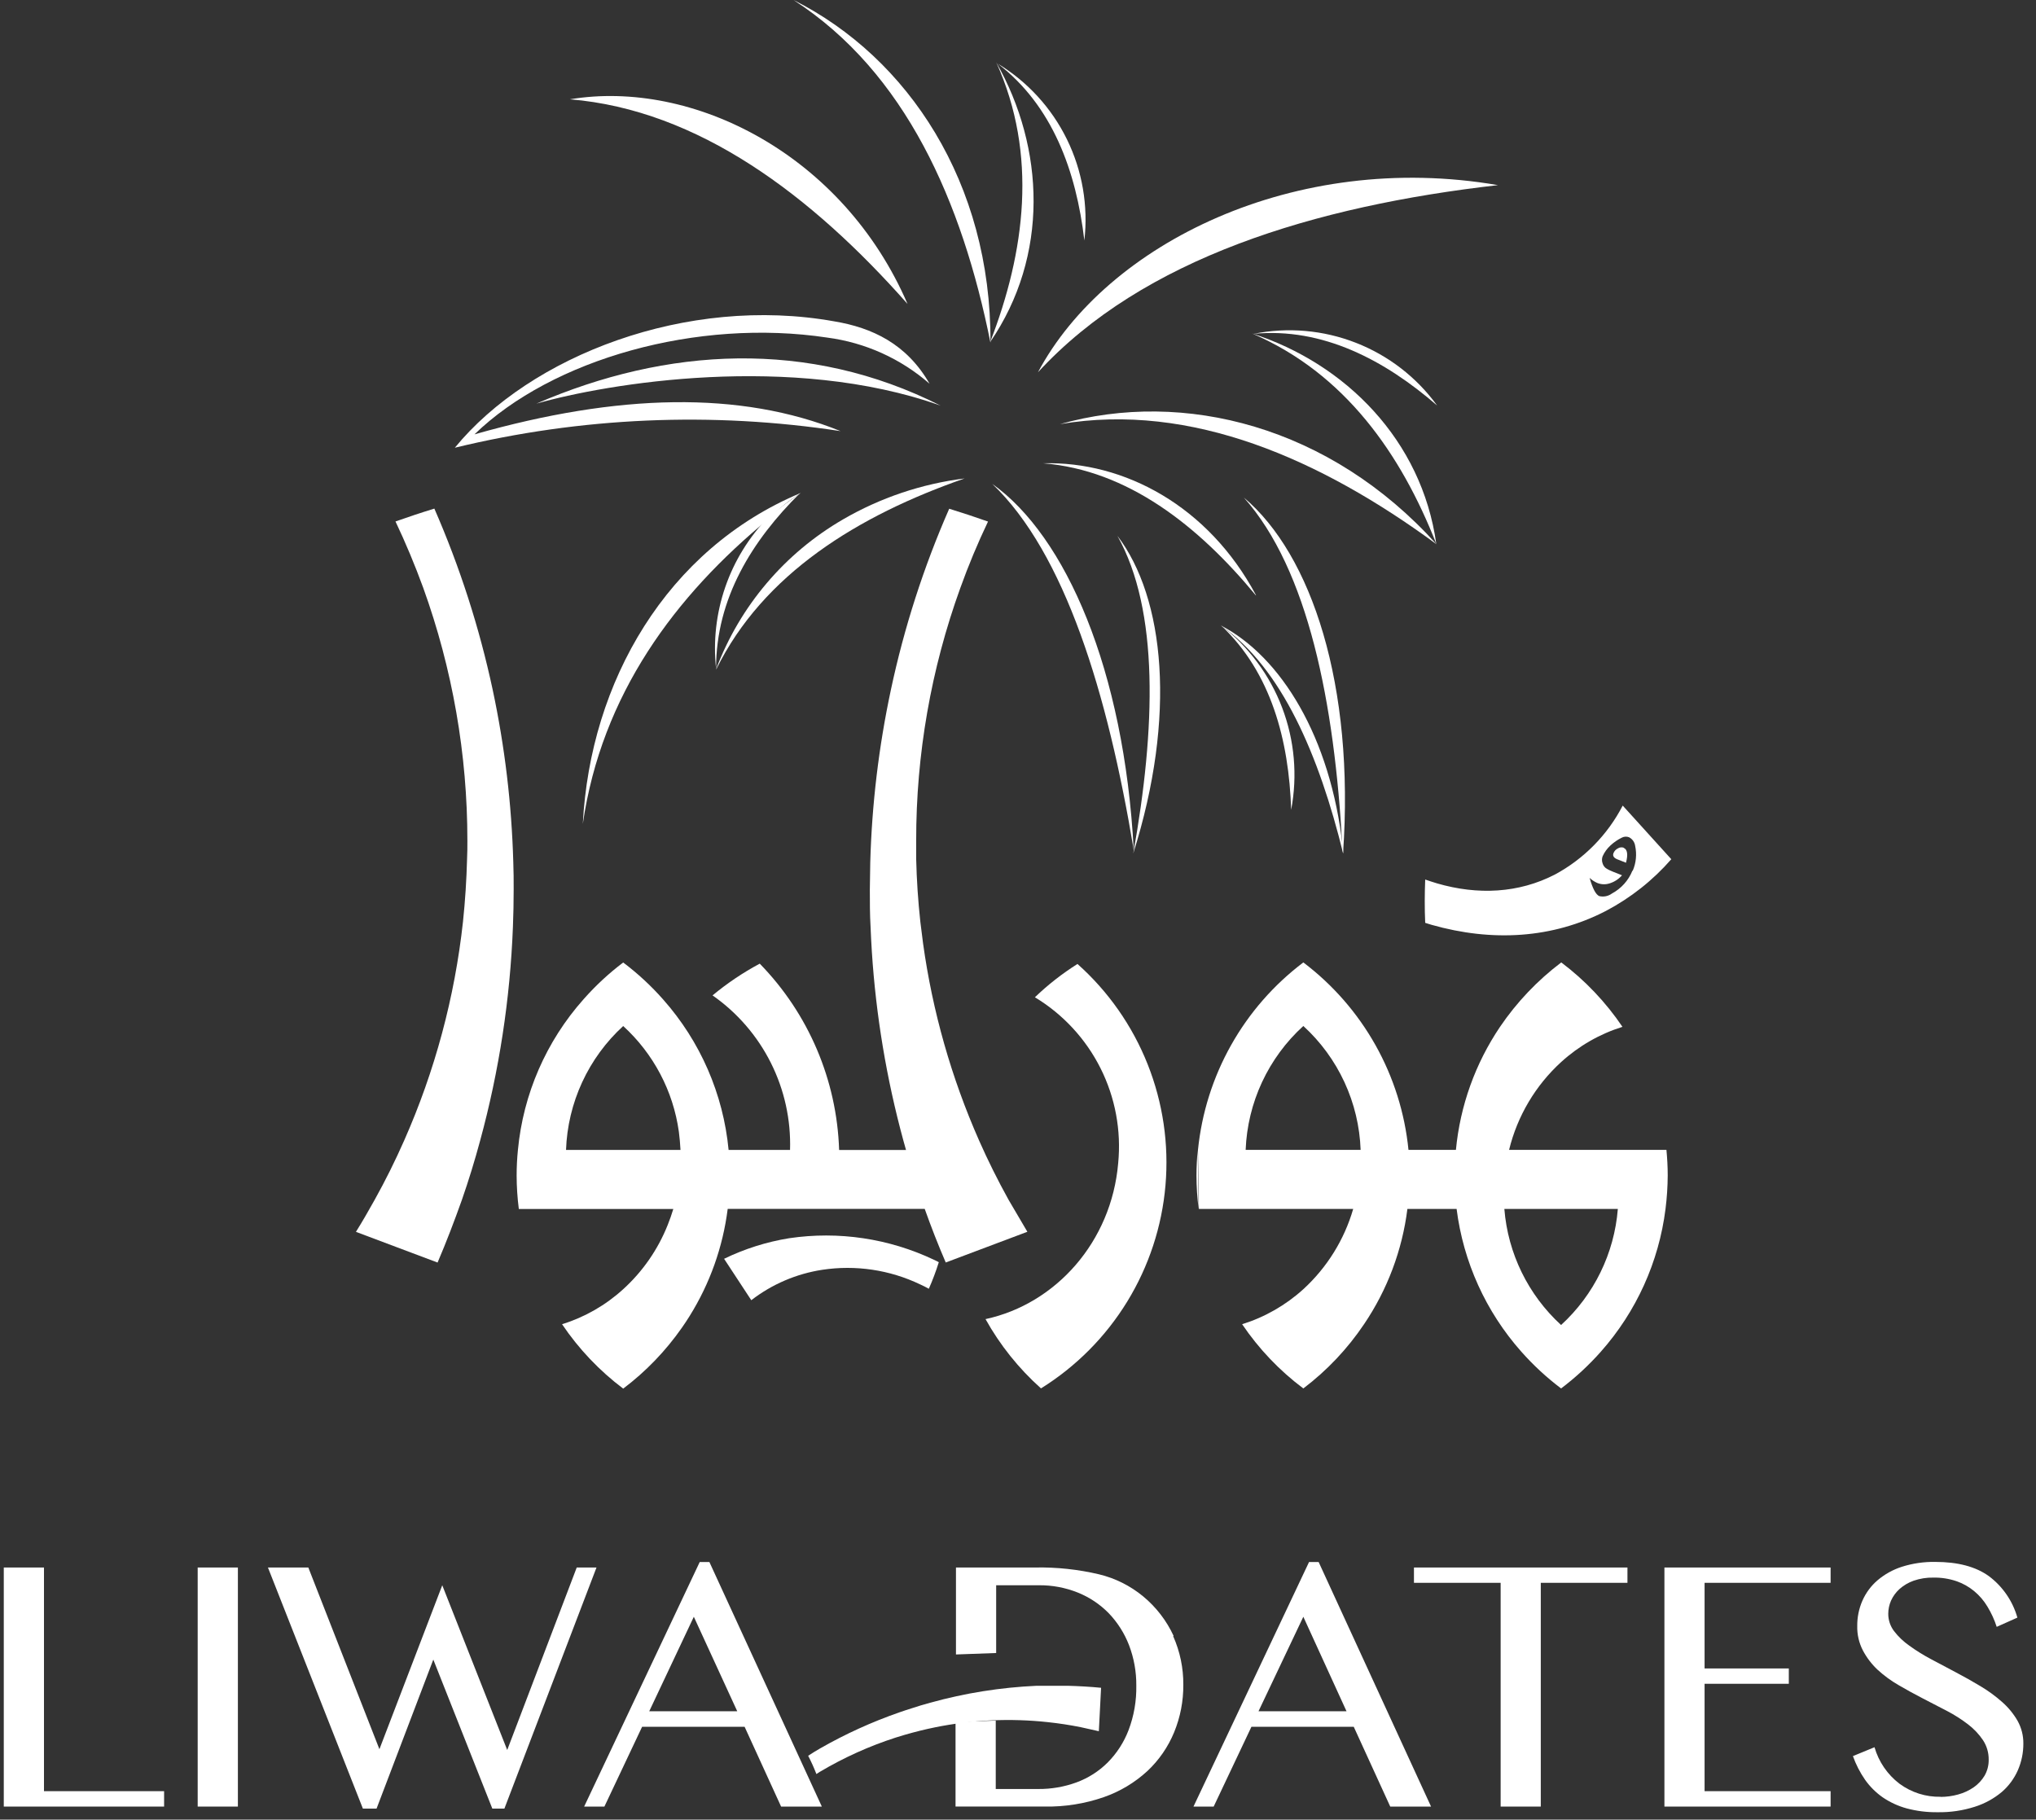 <svg width="113" height="101" viewBox="0 0 113 101" fill="none" xmlns="http://www.w3.org/2000/svg">
<rect x="0" y="0" width="113" height="101" fill="#333333" stroke="none"/>
<path d="M26.338 24.106C30.642 19.934 38.693 17.648 45.917 18.739C48.02 19.015 49.994 19.906 51.592 21.301C50.322 19.083 48.405 18.188 46.302 17.837C38.112 16.369 29.423 19.748 25.244 24.852C32.252 23.152 39.525 22.839 46.653 23.93C41.086 21.675 34.291 21.848 26.348 24.106" fill="white"/>
<path d="M29.768 22.405C33.69 21.281 43.946 19.573 52.206 22.516C44.861 18.803 36.999 19.276 29.768 22.405Z" fill="white"/>
<path d="M69.706 33.052C69.707 33.045 69.707 33.038 69.706 33.032C67.073 28.1 62.401 25.588 57.891 25.716C62.566 26.088 66.492 29.16 69.706 33.055" fill="white"/>
<path d="M54.971 19.012V18.989C55.011 10.168 50.41 3.2 44.04 0C50.258 4.014 53.404 11.207 54.971 19.022" fill="white"/>
<path d="M55.292 3.46C57.607 8.571 56.895 13.979 54.954 18.988C58.232 14.202 57.992 8.213 55.292 3.46Z" fill="white"/>
<path d="M60.183 13.348C60.404 11.422 60.069 9.474 59.216 7.734C58.364 5.994 57.03 4.535 55.373 3.531C58.411 5.857 59.731 9.496 60.183 13.348Z" fill="white"/>
<path d="M62.924 47.186C62.391 37.16 59.143 29.75 55.069 26.857C59.099 30.695 61.483 38.49 62.924 47.186Z" fill="white"/>
<path d="M62.016 29.74C64.345 33.892 64.136 40.445 62.897 47.368C65.304 39.756 64.646 33.19 62.016 29.74Z" fill="white"/>
<path d="M46.791 28.829C43.559 30.701 41.072 33.632 39.75 37.127V37.157C42.356 31.85 47.639 28.61 53.536 26.557C51.156 26.854 48.859 27.628 46.785 28.832" fill="white"/>
<path d="M32.347 45.731C33.386 38.551 37.468 33.062 42.67 28.795C43.205 28.25 43.802 27.768 44.449 27.36C36.992 30.476 32.755 37.852 32.347 45.731Z" fill="white"/>
<path d="M44.418 27.36C43.814 27.796 43.22 28.241 42.639 28.71C41.568 29.812 40.752 31.137 40.252 32.59C39.751 34.043 39.577 35.588 39.743 37.116C39.743 37.116 39.743 37.116 39.743 37.093C39.743 33.214 41.741 30.003 44.408 27.364" fill="white"/>
<path d="M83.138 10.276C71.883 8.338 61.408 13.523 57.607 20.666C63.431 14.33 72.977 11.434 83.138 10.276Z" fill="white"/>
<path d="M50.37 16.872C46.781 8.557 38.426 4.382 31.631 5.512C38.75 6.096 45.043 10.843 50.37 16.872Z" fill="white"/>
<path d="M58.833 23.542C66.124 22.31 73.315 25.497 79.732 30.213C73.821 23.65 65.696 21.598 58.833 23.542Z" fill="white"/>
<path d="M69.49 18.509C74.641 20.72 77.761 25.2 79.715 30.186C78.915 24.447 74.685 20.183 69.49 18.509Z" fill="white"/>
<path d="M79.762 22.509C78.624 20.941 77.059 19.732 75.253 19.027C73.448 18.321 71.478 18.149 69.578 18.529C73.402 18.168 76.842 19.978 79.762 22.509Z" fill="white"/>
<path d="M69.034 27.617C72.589 31.607 74.071 38.966 74.506 47.068C74.506 47.169 74.53 47.271 74.54 47.375C75.192 38.038 72.802 30.794 69.034 27.617Z" fill="white"/>
<path d="M67.768 34.726C71.144 37.089 73.21 41.934 74.547 47.375C74.547 47.257 74.547 47.139 74.523 47.021C73.848 40.904 71.09 36.451 67.772 34.726" fill="white"/>
<path d="M67.768 34.713C70.553 37.336 71.536 41.09 71.661 44.951C72.021 43.052 71.848 41.09 71.161 39.282C70.474 37.475 69.3 35.893 67.768 34.713Z" fill="white"/>
<path d="M66.475 63.825C66.432 64.291 66.405 64.77 66.405 65.246C66.406 65.867 66.447 66.487 66.526 67.103" fill="white"/>
<path d="M90.112 47.051C90.06 47.033 90.004 47.028 89.949 47.035C89.894 47.042 89.841 47.061 89.795 47.092C89.685 47.144 89.599 47.236 89.552 47.348C89.495 47.493 89.552 47.601 89.734 47.686L90.244 47.888C90.366 47.422 90.322 47.146 90.112 47.061" fill="white"/>
<path d="M90.062 44.715C89.222 46.341 87.91 47.676 86.298 48.543C84.292 49.579 82.024 49.694 79.752 49.032C79.536 48.965 79.32 48.898 79.1 48.82C79.07 49.603 79.063 50.403 79.1 51.223C79.219 51.257 79.337 51.304 79.458 51.335C82.814 52.287 86.159 52.101 89.13 50.562C90.506 49.837 91.736 48.864 92.759 47.692L90.062 44.715ZM90.602 48.327C90.383 48.87 89.98 49.319 89.464 49.596C89.365 49.669 89.251 49.72 89.131 49.745C89.01 49.77 88.885 49.769 88.765 49.741C88.576 49.667 88.394 49.326 88.225 48.729C88.351 48.847 88.496 48.943 88.654 49.012C88.876 49.1 89.123 49.106 89.349 49.029C89.611 48.945 89.844 48.791 90.024 48.584L89.528 48.388C89.356 48.317 89.238 48.263 89.191 48.229C89.132 48.198 89.081 48.155 89.039 48.103C88.997 48.052 88.966 47.992 88.948 47.929C88.899 47.799 88.899 47.656 88.948 47.527C89.048 47.305 89.192 47.106 89.37 46.94C89.563 46.758 89.783 46.607 90.021 46.491C90.082 46.46 90.149 46.443 90.217 46.44C90.285 46.437 90.353 46.448 90.416 46.474C90.507 46.521 90.585 46.59 90.644 46.674C90.702 46.758 90.74 46.855 90.754 46.956C90.852 47.417 90.805 47.898 90.619 48.33" fill="white"/>
<path d="M40.188 69.871L41.697 72.17C42.846 71.282 44.202 70.702 45.637 70.482C47.488 70.201 49.38 70.484 51.069 71.292C51.23 71.367 51.406 71.451 51.551 71.535C51.763 71.055 51.948 70.562 52.105 70.06C52.017 70.013 51.933 69.969 51.842 69.929C49.338 68.74 46.538 68.323 43.797 68.73C42.545 68.933 41.329 69.317 40.188 69.871Z" fill="white"/>
<path d="M54.708 73.217C58.6 72.373 61.685 68.929 62.06 64.568C62.237 62.753 61.898 60.925 61.08 59.294C60.262 57.664 59 56.299 57.438 55.355C58.161 54.66 58.953 54.041 59.801 53.506C61.514 55.033 62.847 56.939 63.695 59.072C64.543 61.205 64.882 63.506 64.685 65.792C64.489 68.079 63.762 70.288 62.563 72.245C61.363 74.202 59.724 75.852 57.776 77.065C56.541 75.962 55.499 74.66 54.694 73.213" fill="white"/>
<path d="M92.499 63.825H83.756C84.214 61.946 85.223 60.246 86.652 58.944C87.629 58.055 88.788 57.39 90.048 56.996C89.121 55.625 87.974 54.417 86.652 53.421C85.331 54.418 84.182 55.626 83.253 56.996C81.879 59.032 81.037 61.38 80.805 63.825H78.172C77.969 61.782 77.346 59.803 76.342 58.013C75.337 56.222 73.973 54.659 72.336 53.421C70.697 54.659 69.332 56.222 68.326 58.013C67.32 59.803 66.695 61.782 66.489 63.825L66.54 67.103H75.104C74.608 68.814 73.65 70.356 72.336 71.559C71.359 72.446 70.2 73.11 68.94 73.503C69.866 74.872 71.013 76.077 72.336 77.068C73.651 76.072 74.792 74.864 75.712 73.493C77.003 71.582 77.826 69.392 78.112 67.103H80.843C81.214 70.046 82.466 72.807 84.434 75.026C85.1 75.778 85.84 76.463 86.642 77.068C87.444 76.463 88.184 75.778 88.85 75.026C90.817 72.807 92.068 70.045 92.438 67.103C92.516 66.486 92.557 65.865 92.56 65.243C92.56 64.767 92.533 64.291 92.489 63.825M69.135 63.825C69.186 62.524 69.495 61.246 70.044 60.065C70.594 58.885 71.373 57.825 72.336 56.949C73.296 57.826 74.072 58.886 74.618 60.067C75.164 61.248 75.469 62.525 75.516 63.825H69.135ZM86.642 73.547C84.815 71.875 83.689 69.572 83.493 67.103H89.792C89.595 69.572 88.469 71.875 86.642 73.547Z" fill="white"/>
<path d="M19.755 68.376L20.795 66.6C20.457 67.201 20.12 67.795 19.755 68.376L24.286 70.08C24.772 68.943 25.217 67.778 25.636 66.6C26.012 65.52 26.349 64.423 26.649 63.309C27.704 59.433 28.314 55.45 28.468 51.436C28.495 50.761 28.509 50.059 28.509 49.367C28.509 48.86 28.509 48.354 28.488 47.854C28.398 44.636 28.015 41.433 27.344 38.284C26.605 34.833 25.52 31.465 24.107 28.231C23.378 28.454 22.658 28.694 21.95 28.944C22.519 30.145 23.032 31.373 23.489 32.626C25.112 37.126 25.942 41.873 25.94 46.656C25.94 46.994 25.94 47.331 25.923 47.669C25.892 48.843 25.818 50.001 25.697 51.153C25.24 55.347 24.139 59.446 22.432 63.305C21.936 64.429 21.389 65.53 20.795 66.597" fill="white"/>
<path d="M43.844 63.828H40.438C40.143 60.727 38.868 57.8 36.799 55.47C36.133 54.715 35.392 54.03 34.588 53.425C33.786 54.03 33.048 54.716 32.384 55.47C30.313 57.799 29.039 60.727 28.745 63.828C28.697 64.301 28.674 64.775 28.674 65.25C28.675 65.871 28.716 66.491 28.795 67.106H37.37C37.278 67.41 37.173 67.707 37.056 67.998C36.515 69.357 35.671 70.575 34.588 71.559C33.614 72.448 32.455 73.112 31.195 73.503C32.12 74.875 33.267 76.083 34.588 77.078C35.843 76.131 36.941 74.991 37.842 73.703C37.89 73.628 37.94 73.564 37.987 73.49L38.072 73.365C38.139 73.264 38.207 73.159 38.271 73.054C39.4 71.246 40.122 69.215 40.388 67.1H51.322C51.683 68.112 52.068 69.101 52.49 70.077L57.02 68.372L55.977 66.597C55.386 65.53 54.836 64.429 54.34 63.305C52.801 59.82 51.754 56.138 51.231 52.364C51.176 51.963 51.126 51.564 51.079 51.159C50.954 50.008 50.876 48.85 50.849 47.676C50.849 47.338 50.849 47 50.849 46.663C50.843 41.879 51.672 37.131 53.3 32.633C53.75 31.38 54.262 30.152 54.836 28.95C54.127 28.701 53.408 28.461 52.682 28.238C51.264 31.47 50.18 34.839 49.445 38.291C48.773 41.44 48.389 44.643 48.3 47.861C48.3 48.364 48.277 48.874 48.277 49.374C48.277 50.066 48.277 50.761 48.317 51.443C48.334 51.905 48.361 52.361 48.388 52.817C48.617 56.367 49.204 59.884 50.14 63.315C50.187 63.487 50.238 63.653 50.285 63.832H46.572C46.447 59.955 44.876 56.265 42.167 53.489C41.236 53.986 40.359 54.577 39.547 55.251C40.921 56.211 42.033 57.498 42.784 58.996C43.535 60.495 43.901 62.157 43.848 63.832L43.844 63.828ZM37.407 63.828H31.415C31.461 62.529 31.765 61.252 32.31 60.071C32.855 58.89 33.629 57.83 34.588 56.952C36.27 58.487 37.363 60.561 37.677 62.816C37.72 63.147 37.75 63.484 37.768 63.828H37.407Z" fill="white"/>
<path d="M59.258 93.572C58.688 93.572 58.114 93.572 57.54 93.572C55.538 93.661 53.553 93.977 51.622 94.514C51.285 94.605 50.947 94.706 50.633 94.811C50.39 94.885 50.154 94.966 49.917 95.047C48.396 95.576 46.927 96.243 45.529 97.042C45.296 97.174 45.067 97.316 44.854 97.457C45.025 97.786 45.178 98.124 45.31 98.47C45.37 98.43 45.431 98.389 45.495 98.352C46.827 97.56 48.243 96.92 49.718 96.445L50.208 96.296C50.768 96.134 51.332 95.992 51.896 95.878C53.957 95.46 56.07 95.364 58.161 95.591C58.769 95.655 59.376 95.749 59.974 95.868L60.987 96.094L61.111 93.683C60.497 93.623 59.879 93.589 59.255 93.572" fill="white"/>
<path d="M0.21 87.007H2.441V99.422H9.108V100.277H0.21V87.007Z" fill="white"/>
<path d="M13.203 87.007H10.972V100.277H13.203V87.007Z" fill="white"/>
<path d="M17.112 87.007L21.058 97.093L24.546 87.992L28.151 97.137L32.009 87.007H33.106L27.995 100.388H27.324L24.049 92.117L20.9 100.388H20.14L14.871 87.007H17.112Z" fill="white"/>
<path d="M39.372 86.703L45.613 100.277H43.352L41.326 95.847H35.638L33.545 100.277H32.421L38.835 86.703H39.372ZM36.033 94.987H40.918L38.508 89.741L36.033 94.987Z" fill="white"/>
<path d="M65.135 90.801C64.743 89.954 64.166 89.205 63.447 88.61C62.733 88.02 61.894 87.6 60.993 87.384C59.84 87.112 58.657 86.986 57.472 87.006H53.057V91.834C53.8 91.81 54.546 91.783 55.288 91.753V87.992H57.651C58.396 87.984 59.135 88.123 59.825 88.4C60.47 88.66 61.054 89.051 61.54 89.548C62.026 90.057 62.407 90.657 62.661 91.314C62.935 92.031 63.073 92.794 63.066 93.562C63.081 94.406 62.936 95.244 62.637 96.033C62.38 96.707 61.984 97.32 61.476 97.832C60.987 98.319 60.398 98.694 59.751 98.933C59.071 99.182 58.352 99.307 57.628 99.301H55.265V95.503C54.522 95.534 53.776 95.564 53.033 95.588V100.276H57.989C59.105 100.295 60.216 100.117 61.27 99.75C62.164 99.438 62.984 98.946 63.68 98.305C64.324 97.702 64.83 96.967 65.166 96.151C65.509 95.316 65.682 94.421 65.675 93.518C65.683 92.588 65.491 91.667 65.112 90.818" fill="white"/>
<path d="M73.186 86.703L79.425 100.277H77.16L75.134 95.847H69.456L67.36 100.277H66.239L72.653 86.703H73.186ZM69.848 94.987H74.733L72.336 89.741L69.848 94.987Z" fill="white"/>
<path d="M90.325 87.007V87.857H85.515V100.277H83.287V87.857H78.476V87.007H90.325Z" fill="white"/>
<path d="M101.6 87.007V87.857H94.606V92.61H99.281V93.461H94.606V99.422H101.6V100.277H92.377V87.007H101.6Z" fill="white"/>
<path d="M107.71 99.74C108.039 99.738 108.366 99.693 108.682 99.605C108.99 99.521 109.281 99.386 109.543 99.206C109.786 99.037 109.991 98.819 110.144 98.565C110.3 98.294 110.379 97.986 110.374 97.674C110.379 97.29 110.27 96.914 110.06 96.593C109.834 96.259 109.556 95.964 109.236 95.719C108.869 95.437 108.478 95.187 108.068 94.973C107.634 94.748 107.183 94.515 106.718 94.274C106.252 94.034 105.802 93.786 105.367 93.532C104.948 93.29 104.556 93.002 104.199 92.674C103.874 92.366 103.601 92.007 103.392 91.611C103.176 91.194 103.068 90.73 103.079 90.26C103.073 89.775 103.171 89.294 103.365 88.849C103.557 88.413 103.844 88.025 104.206 87.715C104.603 87.379 105.062 87.125 105.556 86.966C106.155 86.777 106.779 86.686 107.406 86.696C108.662 86.696 109.655 86.959 110.384 87.486C111.15 88.058 111.706 88.867 111.967 89.788L110.819 90.301C110.693 89.909 110.52 89.532 110.306 89.18C110.111 88.852 109.861 88.56 109.567 88.316C109.273 88.074 108.938 87.886 108.578 87.763C108.169 87.626 107.739 87.56 107.308 87.567C106.935 87.559 106.564 87.618 106.211 87.739C105.923 87.84 105.657 87.996 105.428 88.198C105.228 88.378 105.067 88.597 104.955 88.843C104.854 89.072 104.801 89.321 104.8 89.572C104.798 89.918 104.909 90.255 105.117 90.531C105.358 90.846 105.646 91.121 105.972 91.347C106.354 91.624 106.756 91.873 107.173 92.094L108.547 92.823C109.016 93.069 109.472 93.326 109.921 93.596C110.35 93.851 110.753 94.146 111.126 94.477C111.465 94.775 111.752 95.126 111.977 95.516C112.192 95.902 112.303 96.338 112.298 96.779C112.301 97.288 112.197 97.791 111.994 98.258C111.79 98.723 111.484 99.138 111.099 99.469C110.66 99.836 110.153 100.113 109.607 100.286C108.937 100.5 108.237 100.603 107.535 100.59C106.957 100.598 106.381 100.526 105.823 100.378C105.35 100.249 104.902 100.042 104.496 99.767C104.115 99.501 103.783 99.171 103.514 98.791C103.232 98.384 103.005 97.941 102.839 97.475L104.037 96.982C104.269 97.788 104.754 98.498 105.421 99.007C106.081 99.494 106.883 99.75 107.703 99.733" fill="white"/>
</svg>
